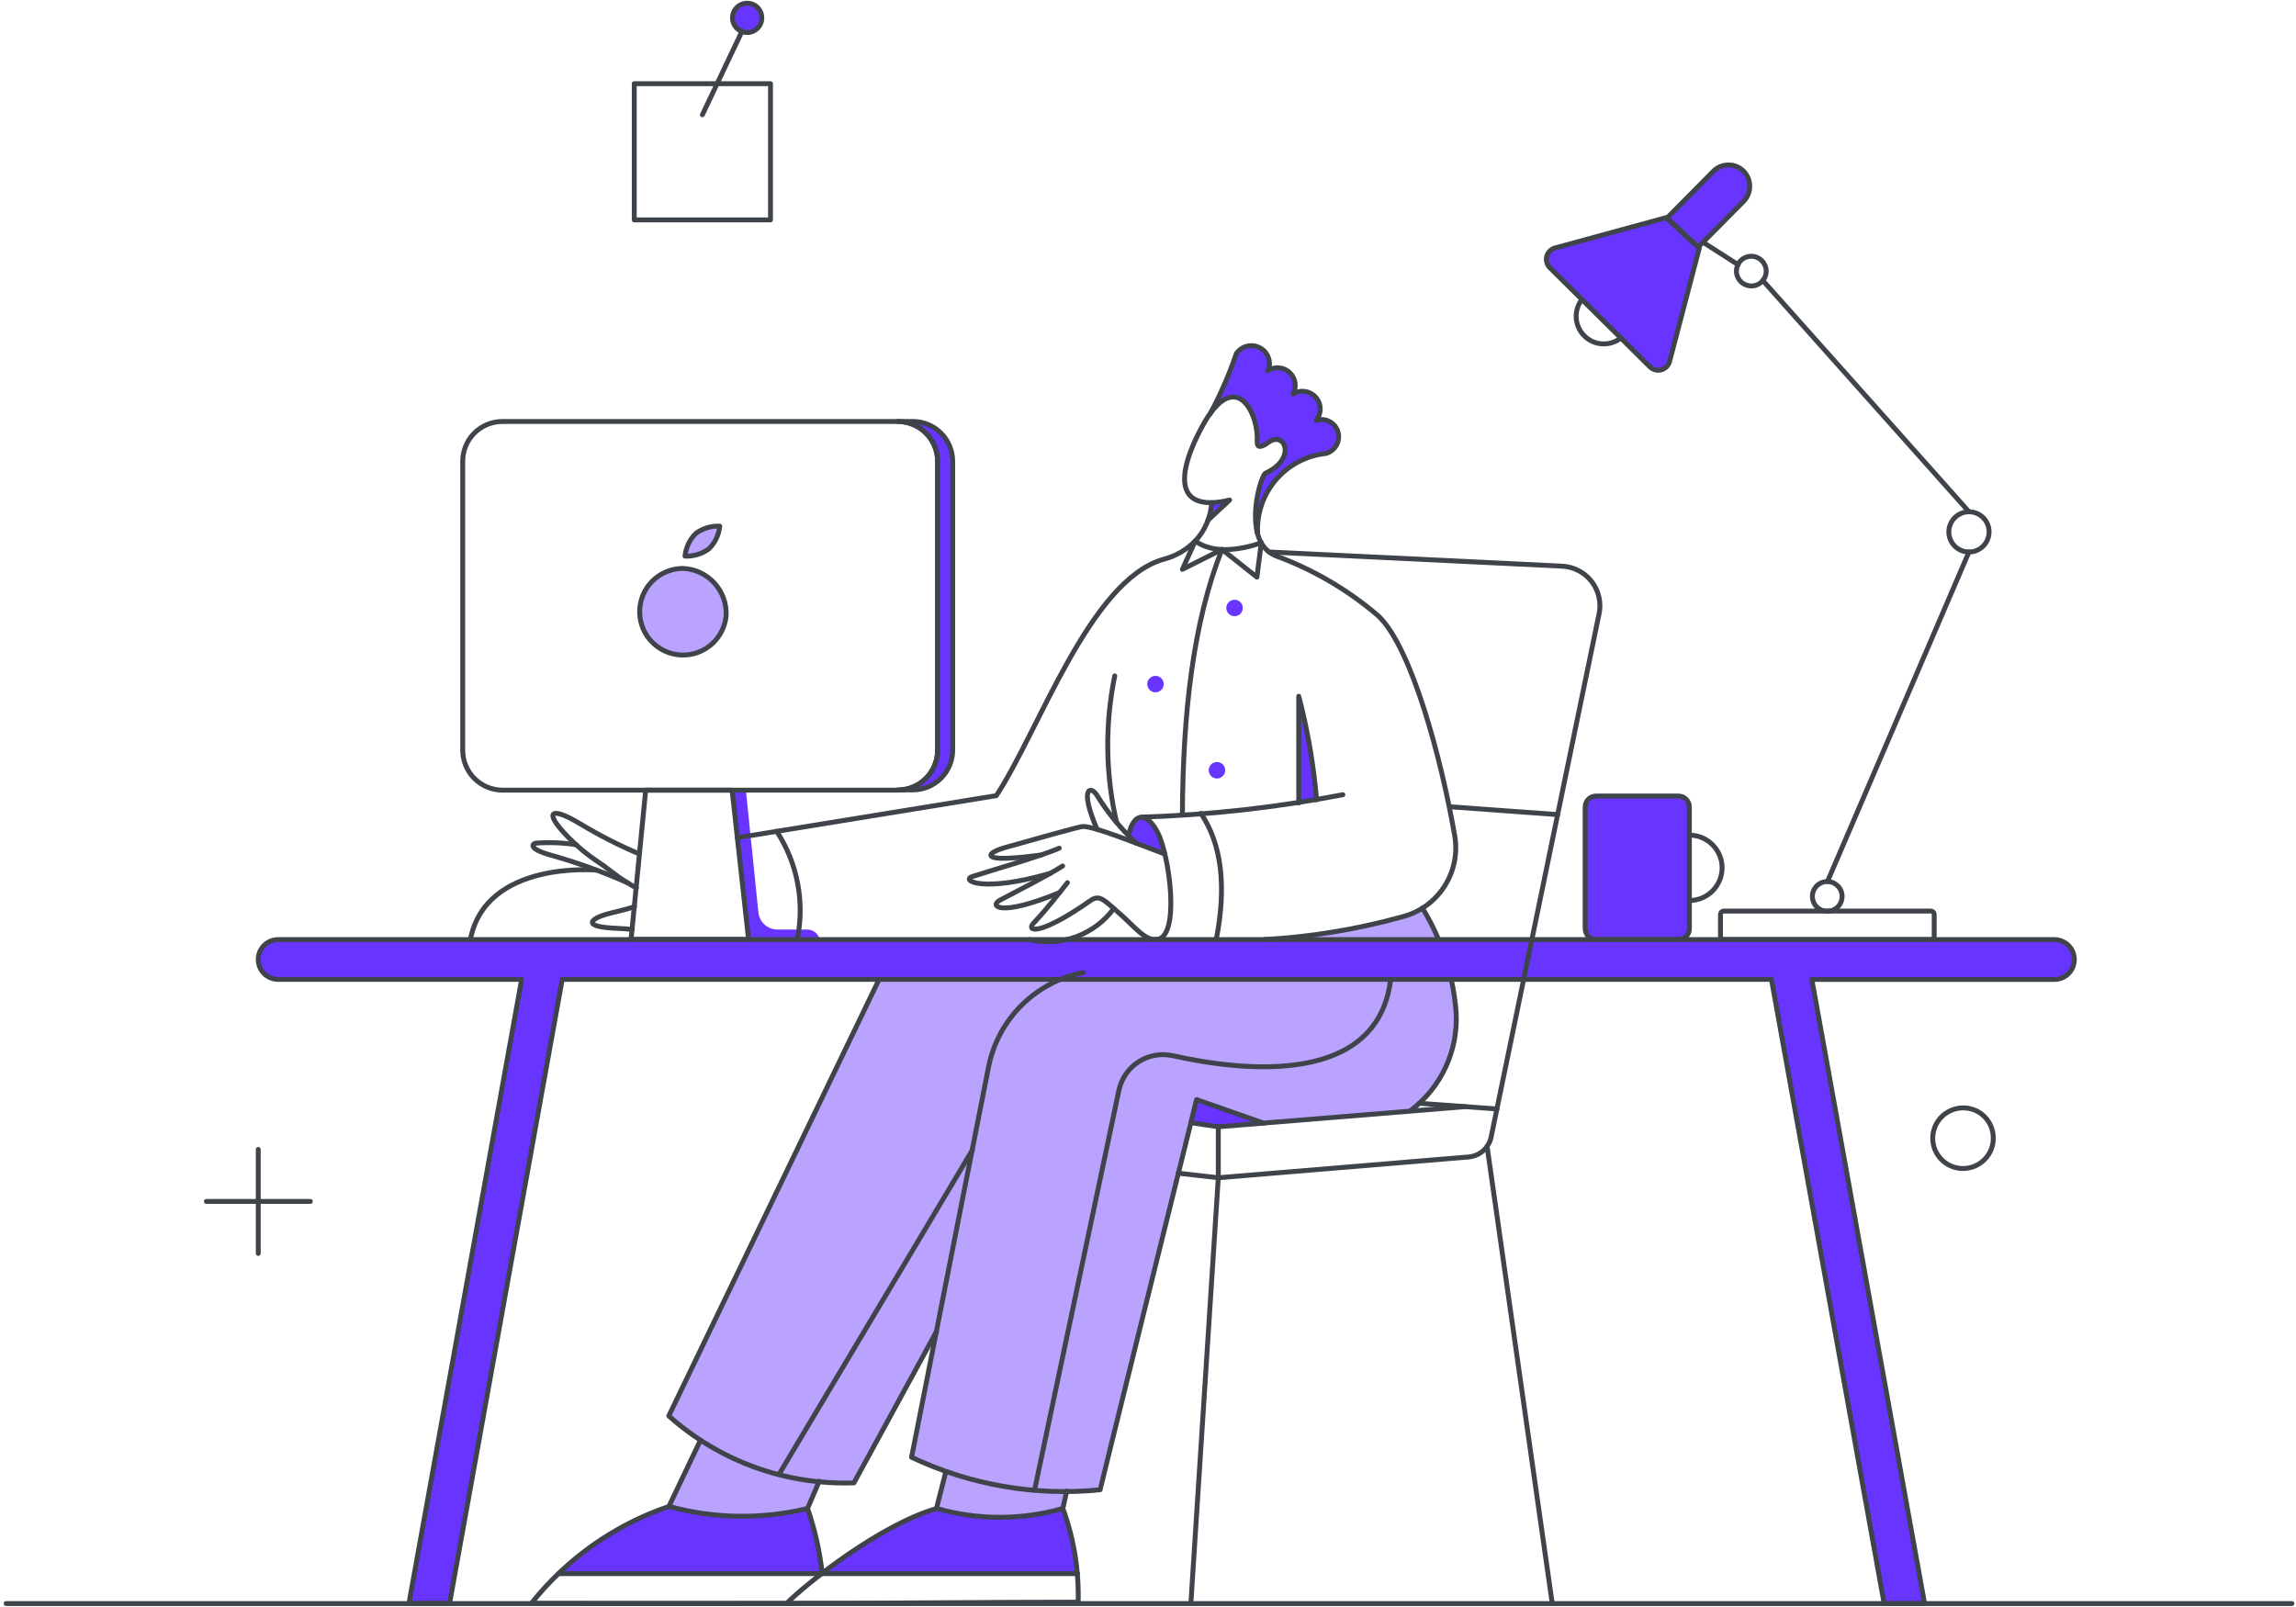 <svg width="450" height="315" viewBox="0 0 450 315" fill="none" xmlns="http://www.w3.org/2000/svg">
<path d="M278.572 177.991C272.946 181.457 255.106 183.752 247.525 184.174H281.715C280.814 182.041 279.764 179.975 278.572 177.991Z" fill="#BAA2FF"/>
<path d="M284.174 191.975H172.082L130.865 277.546C132.821 279.274 134.899 280.859 137.083 282.287L130.91 295.284C139.779 297.72 149.122 297.859 158.059 295.687L160.332 290.384C162.599 290.607 164.876 290.702 167.154 290.67L183.296 261.127L178.443 285.65C180.624 286.725 182.867 287.67 185.161 288.479L183.371 295.683C191.452 297.991 200.018 297.991 208.101 295.683L208.86 292.29C211.044 292.279 213.227 292.185 215.404 292.009L233.189 220.06L238.565 220.866L275.974 217.864C283.665 211.576 287.016 203.759 284.174 191.975Z" fill="#BAA2FF"/>
<path d="M142.109 120.607C141.974 122.25 141.363 123.819 140.351 125.121C139.339 126.422 137.97 127.401 136.411 127.938C134.852 128.474 133.17 128.545 131.571 128.142C129.973 127.738 128.526 126.877 127.408 125.665C126.291 124.453 125.55 122.941 125.278 121.315C125.005 119.689 125.212 118.018 125.873 116.508C126.534 114.997 127.621 113.712 129 112.809C130.38 111.906 131.993 111.424 133.642 111.423C135.982 111.518 138.189 112.54 139.777 114.262C141.365 115.984 142.204 118.266 142.109 120.607Z" fill="#BAA2FF"/>
<path d="M138.749 107.57C137.391 108.572 135.731 109.079 134.045 109.004C134.21 107.325 134.955 105.757 136.151 104.569C137.508 103.566 139.169 103.06 140.855 103.135C140.689 104.813 139.945 106.382 138.749 107.57Z" fill="#BAA2FF"/>
<path d="M237.264 98.531C237.188 99.708 236.95 100.869 236.556 101.98L240.857 97.948C239.688 98.291 238.481 98.487 237.264 98.531Z" fill="#6834FF"/>
<path d="M254.377 136.511V157.388C255.542 157.208 256.707 157.029 257.871 156.805C257.248 149.958 256.08 143.172 254.377 136.511Z" fill="#6834FF"/>
<path d="M228.259 167.468L222.794 165.452C222.16 164.908 221.548 164.34 220.957 163.749C222.395 157.522 226.243 159.852 228.259 167.468Z" fill="#6834FF"/>
<path d="M186.505 90.412V147.039C186.504 149.106 185.682 151.088 184.22 152.55C182.759 154.011 180.777 154.833 178.71 154.834H175.753C177.82 154.833 179.802 154.011 181.264 152.55C182.725 151.088 183.547 149.106 183.548 147.039V90.412C183.547 88.344 182.725 86.362 181.264 84.901C179.802 83.439 177.82 82.618 175.753 82.616H178.71C180.777 82.618 182.759 83.439 184.22 84.901C185.682 86.362 186.504 88.344 186.505 90.412Z" fill="#6834FF"/>
<path d="M158.236 182.207H152.412C151.478 182.215 150.574 181.876 149.877 181.255C149.18 180.634 148.738 179.776 148.639 178.847L146.184 154.884H143.228L146.498 184.721H160.7C160.707 184.393 160.648 184.067 160.527 183.762C160.406 183.457 160.226 183.18 159.996 182.946C159.767 182.712 159.493 182.526 159.191 182.399C158.888 182.272 158.564 182.207 158.236 182.207Z" fill="#6834FF"/>
<path d="M257.737 82.347C258.265 81.712 258.55 80.908 258.539 80.081C258.528 79.255 258.222 78.459 257.676 77.838C257.13 77.217 256.381 76.811 255.563 76.693C254.744 76.575 253.911 76.753 253.212 77.195C253.592 76.514 253.732 75.724 253.607 74.954C253.483 74.184 253.102 73.478 252.526 72.951C251.951 72.424 251.216 72.105 250.439 72.046C249.661 71.987 248.887 72.191 248.239 72.626C250.328 68.865 244.339 65.651 242.109 69.266C240.729 73.347 239.006 77.303 236.957 81.093C242.691 73.076 246.544 81.586 246.185 86.603C246.23 87.589 246.723 87.858 248.336 86.693C251.651 84.274 254.025 89.919 247.843 92.696C245.937 96.361 245.382 100.58 246.275 104.613C246.23 103.986 245.513 91.487 259.626 88.888C260.356 88.734 261.012 88.334 261.483 87.755C261.955 87.177 262.215 86.454 262.219 85.707C262.225 85.162 262.102 84.623 261.86 84.135C261.619 83.646 261.265 83.221 260.828 82.894C260.392 82.567 259.885 82.347 259.348 82.252C258.811 82.157 258.259 82.189 257.737 82.347Z" fill="#6834FF"/>
<path d="M243.58 119.174C243.58 119.602 243.41 120.013 243.107 120.316C242.804 120.619 242.394 120.789 241.965 120.789C241.537 120.789 241.126 120.619 240.823 120.316C240.52 120.013 240.35 119.602 240.35 119.174C240.35 118.745 240.52 118.335 240.823 118.032C241.126 117.729 241.537 117.559 241.965 117.559C242.394 117.559 242.804 117.729 243.107 118.032C243.41 118.335 243.58 118.745 243.58 119.174Z" fill="#6834FF"/>
<path d="M228.079 134.093C228.079 134.521 227.909 134.932 227.606 135.235C227.303 135.538 226.892 135.708 226.464 135.708C226.035 135.708 225.625 135.538 225.322 135.235C225.019 134.932 224.849 134.521 224.849 134.093C224.849 133.664 225.019 133.254 225.322 132.951C225.625 132.648 226.035 132.478 226.464 132.478C226.892 132.478 227.303 132.648 227.606 132.951C227.909 133.254 228.079 133.664 228.079 134.093Z" fill="#6834FF"/>
<path d="M240.131 150.982C240.131 151.411 239.961 151.822 239.658 152.124C239.355 152.427 238.944 152.598 238.516 152.598C238.087 152.598 237.676 152.427 237.373 152.124C237.071 151.822 236.9 151.411 236.9 150.982C236.9 150.554 237.071 150.143 237.373 149.84C237.676 149.537 238.087 149.367 238.516 149.367C238.944 149.367 239.355 149.537 239.658 149.84C239.961 150.143 240.131 150.554 240.131 150.982Z" fill="#6834FF"/>
<path d="M328.736 156.045H312.608C312.038 156.045 311.491 156.271 311.087 156.675C310.684 157.078 310.458 157.625 310.458 158.195V182.029C310.458 182.599 310.684 183.146 311.087 183.55C311.491 183.953 312.038 184.179 312.608 184.179H328.736C329.304 184.172 329.847 183.943 330.249 183.542C330.65 183.14 330.879 182.597 330.886 182.029V158.186C330.882 157.618 330.654 157.074 330.251 156.673C329.849 156.273 329.304 156.047 328.736 156.045Z" fill="#6834FF"/>
<path d="M326.379 42.648L304.562 48.606C304.172 48.712 303.818 48.919 303.533 49.205C303.249 49.491 303.044 49.846 302.94 50.236C302.835 50.626 302.835 51.036 302.939 51.426C303.043 51.816 303.247 52.172 303.531 52.459L323.154 71.902C323.367 72.116 323.621 72.286 323.9 72.402C324.18 72.518 324.479 72.578 324.782 72.578C325.084 72.578 325.384 72.518 325.663 72.402C325.943 72.286 326.196 72.116 326.41 71.902C326.695 71.616 326.901 71.261 327.007 70.872L332.831 48.651L326.379 42.648Z" fill="#6834FF"/>
<path d="M341.494 33.533C340.704 32.756 339.637 32.324 338.528 32.333C337.419 32.342 336.359 32.79 335.581 33.58L326.486 42.762L332.617 48.451L341.532 39.447C342.301 38.652 342.727 37.587 342.72 36.482C342.713 35.376 342.273 34.318 341.494 33.533Z" fill="#6834FF"/>
<path d="M149.097 3.507C149.096 3.883 149.021 4.256 148.876 4.604C148.731 4.952 148.519 5.268 148.252 5.534C147.984 5.799 147.668 6.01 147.319 6.153C146.971 6.297 146.597 6.37 146.22 6.369C145.844 6.368 145.471 6.293 145.123 6.148C144.775 6.003 144.459 5.791 144.193 5.524C143.928 5.256 143.717 4.94 143.574 4.591C143.43 4.243 143.357 3.869 143.358 3.492C143.36 2.731 143.664 2.002 144.203 1.465C144.743 0.929 145.474 0.628 146.235 0.63C146.996 0.632 147.725 0.936 148.262 1.475C148.798 2.015 149.099 2.745 149.097 3.507Z" fill="#6834FF"/>
<path d="M208.099 295.687C200.016 297.995 191.452 297.995 183.369 295.687C175.798 297.882 160.924 308.455 160.924 308.455H210.966C210.492 304.104 209.53 299.821 208.099 295.687Z" fill="#6834FF"/>
<path d="M158.056 295.687C149.12 297.859 139.775 297.72 130.907 295.284C122.788 297.946 115.396 302.455 109.313 308.455H160.879C160.25 304.136 159.307 299.869 158.056 295.687Z" fill="#6834FF"/>
<path d="M247.434 220.154L238.563 220.87L233.187 220.064L234.307 215.539L247.434 220.154Z" fill="#6834FF"/>
<path d="M402.577 184.18H54.299C53.265 184.18 52.274 184.59 51.543 185.321C50.812 186.052 50.401 187.044 50.401 188.077C50.401 189.111 50.812 190.102 51.543 190.833C52.274 191.564 53.265 191.975 54.299 191.975H102.03L80.059 313.608C80.022 313.829 80.007 314.056 80.014 314.28H87.899L109.979 191.975H346.98L369.066 314.325H376.951C376.906 314.101 376.906 313.877 376.862 313.617L354.893 191.984H402.577C403.587 191.949 404.544 191.523 405.247 190.796C405.949 190.069 406.341 189.098 406.341 188.087C406.341 187.076 405.949 186.105 405.247 185.377C404.544 184.65 403.587 184.224 402.577 184.189V184.18Z" fill="#6834FF"/>
<path d="M149.31 3.507C149.309 3.883 149.234 4.256 149.089 4.604C148.944 4.952 148.732 5.268 148.464 5.534C148.197 5.799 147.881 6.01 147.532 6.153C147.183 6.297 146.81 6.37 146.433 6.369C146.056 6.368 145.684 6.293 145.336 6.148C144.988 6.003 144.672 5.791 144.406 5.524C144.14 5.256 143.93 4.94 143.787 4.591C143.643 4.243 143.57 3.869 143.571 3.492C143.573 2.731 143.877 2.002 144.416 1.465C144.956 0.929 145.686 0.628 146.447 0.63C147.209 0.632 147.938 0.936 148.474 1.475C149.011 2.015 149.312 2.745 149.31 3.507Z" stroke="#3F444B" stroke-width="0.961"/>
<path d="M341.709 33.533C340.918 32.756 339.851 32.324 338.742 32.333C337.633 32.342 336.574 32.79 335.795 33.58L326.701 42.762L332.831 48.451L341.747 39.447C342.515 38.652 342.942 37.587 342.935 36.482C342.928 35.376 342.487 34.318 341.709 33.533Z" stroke="#3F444B" stroke-width="0.961" stroke-linejoin="round"/>
<path d="M402.791 184.18H54.513C53.479 184.18 52.488 184.59 51.757 185.321C51.026 186.052 50.615 187.044 50.615 188.077C50.615 189.111 51.026 190.102 51.757 190.833C52.488 191.564 53.479 191.975 54.513 191.975H102.244L80.273 313.608C80.235 313.829 80.221 314.056 80.228 314.28H88.113L110.193 191.975H347.194L369.28 314.325H377.165C377.12 314.101 377.12 313.877 377.075 313.617L355.107 191.984H402.791C403.801 191.949 404.758 191.523 405.46 190.796C406.163 190.069 406.555 189.098 406.555 188.087C406.555 187.076 406.163 186.105 405.46 185.377C404.758 184.65 403.801 184.224 402.791 184.189V184.18Z" stroke="#3F444B" stroke-width="0.961" stroke-linejoin="round"/>
<path d="M218.303 178.087C216.443 180.606 213.887 182.525 210.949 183.607C208.011 184.69 204.821 184.889 201.771 184.18" stroke="#3F444B" stroke-width="0.961" stroke-linecap="round" stroke-linejoin="round"/>
<path d="M116.974 170.56C116.974 170.56 95.19 168.546 92.188 184.179" stroke="#3F444B" stroke-width="0.961" stroke-linecap="round" stroke-linejoin="round"/>
<path d="M124.715 174.055C124.043 173.697 123.501 173.348 122.968 173.025C120.436 171.494 119.518 170.471 117.278 168.993C115.124 167.564 113.127 165.912 111.32 164.064C106.345 158.96 108.005 158.061 113.605 161.421C113.639 161.426 113.67 161.442 113.694 161.466C117.413 163.718 121.291 165.696 125.298 167.382" stroke="#3F444B" stroke-width="0.961" stroke-linecap="round" stroke-linejoin="round"/>
<path d="M122.968 173.024C118.074 170.859 113.03 169.047 107.878 167.601C103.534 166.379 104.293 165.401 105.01 165.271C107.657 165.07 110.318 165.175 112.94 165.585" stroke="#3F444B" stroke-width="0.961" stroke-linecap="round" stroke-linejoin="round"/>
<path d="M123.909 182.208C123.002 182.087 122.09 182.013 121.176 181.984C113.43 181.701 116.16 179.977 118.846 179.206C120.237 178.807 122.52 178.355 124.357 177.728" stroke="#3F444B" stroke-width="0.961" stroke-linecap="round" stroke-linejoin="round"/>
<path d="M291.461 224.724L304.23 314.324" stroke="#3F444B" stroke-width="0.961" stroke-linecap="round" stroke-linejoin="round"/>
<path d="M305.305 159.674L284.339 158.15" stroke="#3F444B" stroke-width="0.961" stroke-linecap="round" stroke-linejoin="round"/>
<path d="M209.071 292.293L208.312 295.686" stroke="#3F444B" stroke-width="0.961" stroke-linecap="round" stroke-linejoin="round"/>
<path d="M183.538 295.687L185.373 288.483" stroke="#3F444B" stroke-width="0.961" stroke-linecap="round" stroke-linejoin="round"/>
<path d="M160.555 290.356L158.271 295.688" stroke="#3F444B" stroke-width="0.961" stroke-linecap="round" stroke-linejoin="round"/>
<path d="M131.076 295.329L137.294 282.287" stroke="#3F444B" stroke-width="0.961" stroke-linecap="round" stroke-linejoin="round"/>
<path d="M183.537 261.011L167.364 290.669C154.03 291.127 141.032 286.426 131.076 277.545L172.292 191.974" stroke="#3F444B" stroke-width="0.961" stroke-linecap="round" stroke-linejoin="round"/>
<path d="M202.758 292.115L219.289 213.747C219.53 212.603 219.995 211.517 220.659 210.553C221.322 209.59 222.17 208.768 223.153 208.134C224.137 207.501 225.236 207.069 226.388 206.863C227.539 206.658 228.72 206.683 229.862 206.938C243.771 210.048 269.921 212.906 272.552 192.078" stroke="#3F444B" stroke-width="0.961" stroke-linecap="round" stroke-linejoin="round"/>
<path d="M144.495 164.212L195.275 155.959C203.653 143.227 213.603 113.734 228.024 109.636C230.389 109.033 232.542 107.793 234.251 106.052" stroke="#3F444B" stroke-width="0.961" stroke-linecap="round" stroke-linejoin="round"/>
<path d="M237.477 98.531C238.664 98.488 239.843 98.314 240.992 98.012L236.748 101.98" stroke="#3F444B" stroke-width="0.961" stroke-linecap="round" stroke-linejoin="round"/>
<path d="M247.199 106.406C247.892 107.68 249.045 108.642 250.424 109.094C257.59 111.769 264.232 115.679 270.047 120.648C276.682 126.736 282.544 149.044 285.1 163.746C285.718 167.202 285.009 170.764 283.116 173.72C281.222 176.677 278.283 178.81 274.885 179.695C266.022 182.156 256.92 183.658 247.736 184.175" stroke="#3F444B" stroke-width="0.961" stroke-linecap="round" stroke-linejoin="round"/>
<path d="M263.193 155.776C250.189 158.284 237.006 159.753 223.769 160.167" stroke="#3F444B" stroke-width="0.961" stroke-linecap="round" stroke-linejoin="round"/>
<path d="M258.04 156.77C257.458 149.918 256.289 143.128 254.546 136.476V157.397" stroke="#3F444B" stroke-width="0.961" stroke-linecap="round" stroke-linejoin="round"/>
<path d="M152.222 162.944C156.303 169.201 157.752 176.816 156.254 184.135" stroke="#3F444B" stroke-width="0.961" stroke-linecap="round" stroke-linejoin="round"/>
<path d="M207.596 166.26C204.146 167.783 195.32 170.294 190.572 171.815C188.332 172.522 192.319 175.085 205.849 171.188" stroke="#3F444B" stroke-width="0.961" stroke-linecap="round" stroke-linejoin="round"/>
<path d="M208.267 169.753C204.997 171.814 200.25 174.186 195.947 176.473C193.931 177.546 195.768 179.878 207.685 174.95" stroke="#3F444B" stroke-width="0.961" stroke-linecap="round" stroke-linejoin="round"/>
<path d="M209.209 173.023C207.323 175.353 205.689 177.612 202.534 180.998C201.065 182.575 203.763 183.533 213.734 176.518C215.573 175.223 216.564 176.643 218.976 178.668C222.166 181.344 224.307 184.448 226.637 184.134" stroke="#3F444B" stroke-width="0.961" stroke-linecap="round" stroke-linejoin="round"/>
<path d="M215.033 162.585C211.449 154.332 213.778 153.861 215.033 155.955C217.159 159.387 219.734 162.52 222.689 165.271" stroke="#3F444B" stroke-width="0.961" stroke-linecap="round" stroke-linejoin="round"/>
<path d="M221.17 163.751C222.288 158.894 224.879 159.243 226.921 163.247C229.279 167.878 231.429 184.18 226.501 184.18" stroke="#3F444B" stroke-width="0.961" stroke-linecap="round" stroke-linejoin="round"/>
<path d="M228.307 167.407C223.037 165.441 214.582 162.003 212.299 162.003C211.448 162.003 201.726 164.832 197.022 166.125C193.931 166.978 192.455 168.405 197.47 168.23C199.576 168.157 201.906 167.872 204.011 167.603" stroke="#3F444B" stroke-width="0.961" stroke-linecap="round" stroke-linejoin="round"/>
<path d="M218.481 132.485C216.538 141.972 216.66 151.767 218.84 161.202" stroke="#3F444B" stroke-width="0.961" stroke-linecap="round" stroke-linejoin="round"/>
<path d="M146.712 184.133H123.685L126.552 154.879H143.486L146.712 184.133Z" stroke="#3F444B" stroke-width="0.961" stroke-linecap="round" stroke-linejoin="round"/>
<path d="M142.321 120.607C142.186 122.25 141.575 123.819 140.563 125.121C139.551 126.422 138.182 127.401 136.623 127.938C135.064 128.474 133.382 128.545 131.783 128.142C130.184 127.738 128.738 126.877 127.62 125.665C126.502 124.453 125.762 122.941 125.489 121.315C125.217 119.689 125.424 118.018 126.085 116.508C126.746 114.997 127.833 113.712 129.212 112.809C130.592 111.906 132.205 111.424 133.854 111.423C136.194 111.518 138.401 112.54 139.989 114.262C141.577 115.984 142.415 118.266 142.321 120.607Z" stroke="#3F444B" stroke-width="0.961" stroke-linecap="round" stroke-linejoin="round"/>
<path d="M138.961 107.571C137.603 108.573 135.943 109.08 134.257 109.005C134.422 107.326 135.167 105.758 136.362 104.57C137.72 103.567 139.381 103.061 141.066 103.136C140.901 104.814 140.157 106.383 138.961 107.571Z" stroke="#3F444B" stroke-width="0.961" stroke-linecap="round" stroke-linejoin="round"/>
<path d="M237.163 81.138C239.208 77.347 240.931 73.391 242.315 69.311C242.634 68.844 243.06 68.459 243.558 68.189C244.055 67.919 244.61 67.771 245.176 67.759C245.742 67.746 246.303 67.868 246.812 68.116C247.321 68.363 247.764 68.729 248.104 69.181C248.557 69.787 248.804 70.525 248.811 71.282C248.807 71.767 248.684 72.244 248.453 72.671C249.1 72.239 249.874 72.036 250.651 72.097C251.427 72.157 252.161 72.476 252.734 73.003C253.308 73.529 253.687 74.234 253.813 75.002C253.938 75.771 253.802 76.559 253.426 77.241C254.124 76.799 254.958 76.62 255.776 76.738C256.595 76.856 257.344 77.262 257.89 77.883C258.435 78.504 258.741 79.3 258.752 80.127C258.763 80.954 258.479 81.757 257.95 82.393C258.381 82.255 258.835 82.205 259.286 82.245C259.736 82.286 260.174 82.416 260.574 82.628C260.973 82.841 261.326 83.13 261.612 83.481C261.898 83.832 262.11 84.236 262.237 84.671C262.425 85.326 262.411 86.022 262.199 86.669C261.986 87.317 261.584 87.885 261.044 88.302C260.685 88.576 260.275 88.776 259.837 88.889C256.021 89.302 252.51 91.163 250.026 94.089C247.542 97.015 246.275 100.782 246.486 104.614" stroke="#3F444B" stroke-width="0.961" stroke-linecap="round" stroke-linejoin="round"/>
<path d="M247.199 106.405L246.348 113.125L239.494 107.704L231.743 111.602L234.252 106.047" stroke="#3F444B" stroke-width="0.961" stroke-linecap="round" stroke-linejoin="round"/>
<path d="M239.494 107.705C233.849 121.952 231.833 139.827 231.743 159.718" stroke="#3F444B" stroke-width="0.961" stroke-linecap="round" stroke-linejoin="round"/>
<path d="M331.11 163.704C332.81 163.704 334.439 164.378 335.639 165.581C336.235 166.175 336.708 166.881 337.031 167.658C337.353 168.436 337.519 169.269 337.519 170.111C337.519 170.952 337.353 171.785 337.031 172.563C336.708 173.34 336.235 174.046 335.639 174.64C334.439 175.843 332.81 176.517 331.11 176.517" stroke="#3F444B" stroke-width="0.961" stroke-linecap="round" stroke-linejoin="round"/>
<path d="M389.844 104.256C389.844 104.839 389.716 105.416 389.467 105.943C389.218 106.47 388.855 106.936 388.404 107.306C387.953 107.676 387.426 107.941 386.86 108.083C386.294 108.224 385.704 108.238 385.132 108.123C384.56 108.01 384.02 107.772 383.551 107.425C383.082 107.078 382.696 106.631 382.421 106.116C382.146 105.602 381.989 105.033 381.961 104.45C381.932 103.867 382.034 103.286 382.258 102.747C382.558 102.028 383.064 101.413 383.713 100.98C384.361 100.548 385.123 100.317 385.903 100.316C386.682 100.316 387.445 100.547 388.093 100.979C388.742 101.411 389.249 102.025 389.549 102.745C389.747 103.223 389.846 103.738 389.844 104.256Z" stroke="#3F444B" stroke-width="0.961" stroke-linecap="round" stroke-linejoin="round"/>
<path d="M358.169 172.8L385.9 108.198" stroke="#3F444B" stroke-width="0.961" stroke-linecap="round" stroke-linejoin="round"/>
<path d="M385.901 100.313L345.491 54.976" stroke="#3F444B" stroke-width="0.961" stroke-linecap="round" stroke-linejoin="round"/>
<path d="M340.652 51.884L333.798 47.493" stroke="#3F444B" stroke-width="0.961" stroke-linecap="round" stroke-linejoin="round"/>
<path d="M317.67 66.265C316.943 66.833 316.083 67.207 315.172 67.35C314.26 67.493 313.327 67.4 312.461 67.082C311.595 66.763 310.825 66.229 310.223 65.529C309.622 64.829 309.209 63.988 309.024 63.084C308.867 62.321 308.878 61.533 309.056 60.775C309.234 60.017 309.574 59.307 310.054 58.693" stroke="#3F444B" stroke-width="0.961" stroke-linecap="round" stroke-linejoin="round"/>
<path d="M346.164 53.138C346.165 53.569 346.07 53.995 345.886 54.384C345.703 54.774 345.435 55.118 345.101 55.392C344.768 55.665 344.378 55.861 343.96 55.965C343.542 56.069 343.106 56.078 342.683 55.993C341.97 55.857 341.334 55.459 340.899 54.877C340.465 54.295 340.263 53.572 340.334 52.85C340.406 52.127 340.744 51.458 341.284 50.972C341.824 50.486 342.526 50.22 343.252 50.226C344.021 50.237 344.755 50.547 345.299 51.091C345.842 51.635 346.153 52.369 346.164 53.138Z" stroke="#3F444B" stroke-width="0.961" stroke-linecap="round" stroke-linejoin="round"/>
<path d="M361.037 175.711C361.038 176.142 360.943 176.568 360.76 176.958C360.576 177.348 360.308 177.692 359.975 177.965C359.641 178.239 359.252 178.434 358.833 178.538C358.415 178.642 357.979 178.652 357.557 178.567C356.992 178.455 356.473 178.178 356.066 177.77C355.763 177.465 355.53 177.097 355.386 176.692C355.241 176.286 355.188 175.854 355.23 175.426C355.272 174.998 355.409 174.584 355.63 174.215C355.85 173.846 356.15 173.53 356.507 173.29C357.067 172.914 357.74 172.744 358.411 172.81C359.083 172.876 359.71 173.173 360.186 173.651C360.456 173.921 360.671 174.243 360.817 174.596C360.963 174.95 361.038 175.329 361.037 175.711Z" stroke="#3F444B" stroke-width="0.961" stroke-linecap="round" stroke-linejoin="round"/>
<path d="M238.777 230.86L233.401 314.323" stroke="#3F444B" stroke-width="0.961" stroke-linecap="round" stroke-linejoin="round"/>
<path d="M151.013 43.103H124.312V16.402H151.013V43.103Z" stroke="#3F444B" stroke-width="0.961" stroke-linecap="round" stroke-linejoin="round"/>
<path d="M137.663 22.495L145.458 6.054" stroke="#3F444B" stroke-width="0.961" stroke-linecap="round" stroke-linejoin="round"/>
<path d="M60.83 235.497H40.446" stroke="#3F444B" stroke-width="0.961" stroke-linecap="round" stroke-linejoin="round"/>
<path d="M50.615 245.69V225.306" stroke="#3F444B" stroke-width="0.961" stroke-linecap="round" stroke-linejoin="round"/>
<path d="M390.65 222.572C390.73 223.446 390.616 224.328 390.314 225.153C390.012 225.977 389.532 226.725 388.906 227.341C388.28 227.957 387.526 228.427 386.697 228.716C385.868 229.006 384.985 229.107 384.112 229.014C382.944 228.889 381.84 228.421 380.937 227.67C380.035 226.918 379.376 225.917 379.042 224.791C378.794 223.949 378.736 223.062 378.872 222.195C379.007 221.328 379.333 220.501 379.826 219.775C380.319 219.049 380.967 218.441 381.723 217.995C382.479 217.549 383.325 217.276 384.199 217.196C385.371 217.075 386.553 217.31 387.59 217.871C388.627 218.432 389.47 219.292 390.011 220.339C390.37 221.032 390.586 221.792 390.65 222.572Z" stroke="#3F444B" stroke-width="0.961" stroke-linecap="round" stroke-linejoin="round"/>
<path d="M1.2 314.323H449.204" stroke="#3F444B" stroke-width="0.961" stroke-linecap="round" stroke-linejoin="round"/>
<path d="M161.138 308.455H211.18" stroke="#3F444B" stroke-width="0.961" stroke-linecap="round" stroke-linejoin="round"/>
<path d="M109.482 308.455H161.048" stroke="#3F444B" stroke-width="0.961" stroke-linecap="round" stroke-linejoin="round"/>
<path d="M161.136 308.384C160.661 304.057 159.7 299.797 158.271 295.684C149.334 297.856 139.99 297.717 131.122 295.281C120.493 298.891 111.129 305.486 104.152 314.279C124.85 314.279 138.603 314.324 154.194 314.279" stroke="#3F444B" stroke-width="0.961" stroke-linecap="round" stroke-linejoin="round"/>
<path d="M208.312 295.687C200.229 297.995 191.665 297.995 183.582 295.687C172.425 298.922 158.148 310.324 154.193 314.279C177.848 314.279 192.722 314.055 211.314 314.055C211.478 307.798 210.459 301.566 208.312 295.687Z" stroke="#3F444B" stroke-width="0.961" stroke-linecap="round" stroke-linejoin="round"/>
<path d="M233.401 220.064L234.521 215.539L247.648 220.154" stroke="#3F444B" stroke-width="0.961" stroke-linecap="round" stroke-linejoin="round"/>
<path d="M233.401 220.064L238.777 220.871L287.155 216.919" stroke="#3F444B" stroke-width="0.961" stroke-linecap="round" stroke-linejoin="round"/>
<path d="M293.388 217.376L278.156 216.256" stroke="#3F444B" stroke-width="0.961" stroke-linecap="round" stroke-linejoin="round"/>
<path d="M152.67 289.012L190.571 225.44" stroke="#3F444B" stroke-width="0.961" stroke-linecap="round" stroke-linejoin="round"/>
<path d="M235.371 159.449C239.403 165.408 240.434 173.651 238.373 184.179" stroke="#3F444B" stroke-width="0.961" stroke-linecap="round" stroke-linejoin="round"/>
<path d="M230.937 229.965L238.777 230.861L287.821 226.785C288.851 226.705 289.829 226.302 290.617 225.635C291.405 224.967 291.963 224.069 292.212 223.066L313.402 120.339C313.753 118.677 313.549 116.945 312.821 115.411C312.092 113.876 310.88 112.622 309.37 111.844C308.37 111.324 307.27 111.028 306.145 110.976L248.722 108.198" stroke="#3F444B" stroke-width="0.961" stroke-linecap="round" stroke-linejoin="round"/>
<path d="M212.344 190.631C207.756 191.515 203.535 193.748 200.223 197.044C196.911 200.34 194.658 204.549 193.752 209.133L178.661 285.652C190.172 291.1 202.951 293.301 215.621 292.019C215.621 291.797 229.342 236.464 233.407 220.069" stroke="#3F444B" stroke-width="0.961" stroke-linecap="round" stroke-linejoin="round"/>
<path d="M175.966 82.616C178.033 82.618 180.015 83.439 181.477 84.901C182.939 86.362 183.76 88.344 183.762 90.412V147.084C183.762 149.152 182.94 151.135 181.479 152.598C180.017 154.06 178.034 154.883 175.966 154.884H98.506C96.437 154.883 94.453 154.062 92.988 152.601C91.523 151.14 90.697 149.158 90.69 147.089V90.412C90.688 89.388 90.888 88.375 91.278 87.429C91.668 86.484 92.241 85.624 92.964 84.9C93.687 84.176 94.545 83.602 95.49 83.21C96.435 82.818 97.448 82.616 98.471 82.616H175.966Z" stroke="#3F444B" stroke-width="0.961" stroke-linecap="round" stroke-linejoin="round"/>
<path d="M186.718 90.412V147.039C186.717 149.106 185.895 151.088 184.433 152.55C182.972 154.011 180.99 154.833 178.923 154.834H175.966C178.033 154.833 180.015 154.011 181.477 152.55C182.938 151.088 183.76 149.106 183.761 147.039V90.412C183.76 88.344 182.938 86.362 181.477 84.901C180.015 83.439 178.033 82.618 175.966 82.616H178.923C180.99 82.618 182.972 83.439 184.433 84.901C185.895 86.362 186.717 88.344 186.718 90.412Z" stroke="#3F444B" stroke-width="0.961" stroke-linecap="round" stroke-linejoin="round"/>
<path d="M248.546 86.74C251.847 84.306 254.205 89.93 248.053 92.743C247.197 93.134 244.559 101.748 247.202 106.419C242.981 107.808 237.884 108.635 234.255 106.06C236.171 104.001 237.311 101.338 237.478 98.529C225.83 98.709 236.94 81.102 237.164 81.102C242.859 73.139 246.697 81.517 246.4 86.506C246.313 87.98 247.346 87.619 248.546 86.74Z" stroke="#3F444B" stroke-width="0.961" stroke-linecap="round" stroke-linejoin="round"/>
<path d="M276.425 217.722C279.401 215.492 281.777 212.558 283.341 209.183C284.905 205.809 285.607 202.1 285.385 198.387C285.222 196.266 284.913 194.16 284.458 192.082" stroke="#3F444B" stroke-width="0.961" stroke-linecap="round" stroke-linejoin="round"/>
<path d="M278.783 177.991C279.996 179.969 281.057 182.037 281.955 184.176" stroke="#3F444B" stroke-width="0.961" stroke-linecap="round" stroke-linejoin="round"/>
<path d="M331.111 182.029C331.111 182.599 330.884 183.146 330.481 183.549C330.077 183.953 329.531 184.179 328.96 184.179H312.832C312.262 184.179 311.715 183.953 311.311 183.549C310.908 183.146 310.682 182.599 310.682 182.029V158.186C310.682 157.615 310.908 157.068 311.311 156.665C311.715 156.262 312.262 156.035 312.832 156.035H328.951C329.521 156.036 330.068 156.263 330.471 156.666C330.874 157.069 331.101 157.615 331.101 158.186L331.111 182.029Z" stroke="#3F444B" stroke-width="0.961" stroke-linecap="round" stroke-linejoin="round"/>
<path d="M378.418 178.579C378.595 178.584 378.763 178.65 378.89 178.763C378.951 178.817 379 178.883 379.035 178.957C379.069 179.031 379.088 179.111 379.09 179.192V183.561C379.088 183.643 379.069 183.723 379.035 183.797C379 183.87 378.951 183.936 378.89 183.991C378.759 184.105 378.592 184.17 378.418 184.174H337.874C337.7 184.17 337.533 184.105 337.403 183.991C337.342 183.936 337.293 183.87 337.258 183.797C337.224 183.723 337.205 183.643 337.202 183.561V179.192C337.205 179.111 337.224 179.031 337.258 178.957C337.293 178.883 337.342 178.817 337.403 178.763C337.533 178.648 337.7 178.583 337.874 178.579H378.418Z" stroke="#3F444B" stroke-width="0.961" stroke-linecap="round" stroke-linejoin="round"/>
<path d="M238.777 230.862V220.871" stroke="#3F444B" stroke-width="0.961" stroke-linecap="round" stroke-linejoin="round"/>
<path d="M326.592 42.648L304.774 48.606C304.385 48.712 304.031 48.919 303.746 49.205C303.461 49.491 303.257 49.846 303.153 50.236C303.048 50.626 303.048 51.036 303.152 51.426C303.256 51.816 303.46 52.172 303.744 52.459L323.367 71.902C323.58 72.116 323.834 72.286 324.113 72.402C324.393 72.518 324.692 72.578 324.995 72.578C325.297 72.578 325.597 72.518 325.876 72.402C326.156 72.286 326.409 72.116 326.623 71.902C326.908 71.616 327.114 71.261 327.219 70.872L333.044 48.651L326.592 42.648Z" stroke="#3F444B" stroke-width="0.961" stroke-linejoin="round"/>
</svg>
